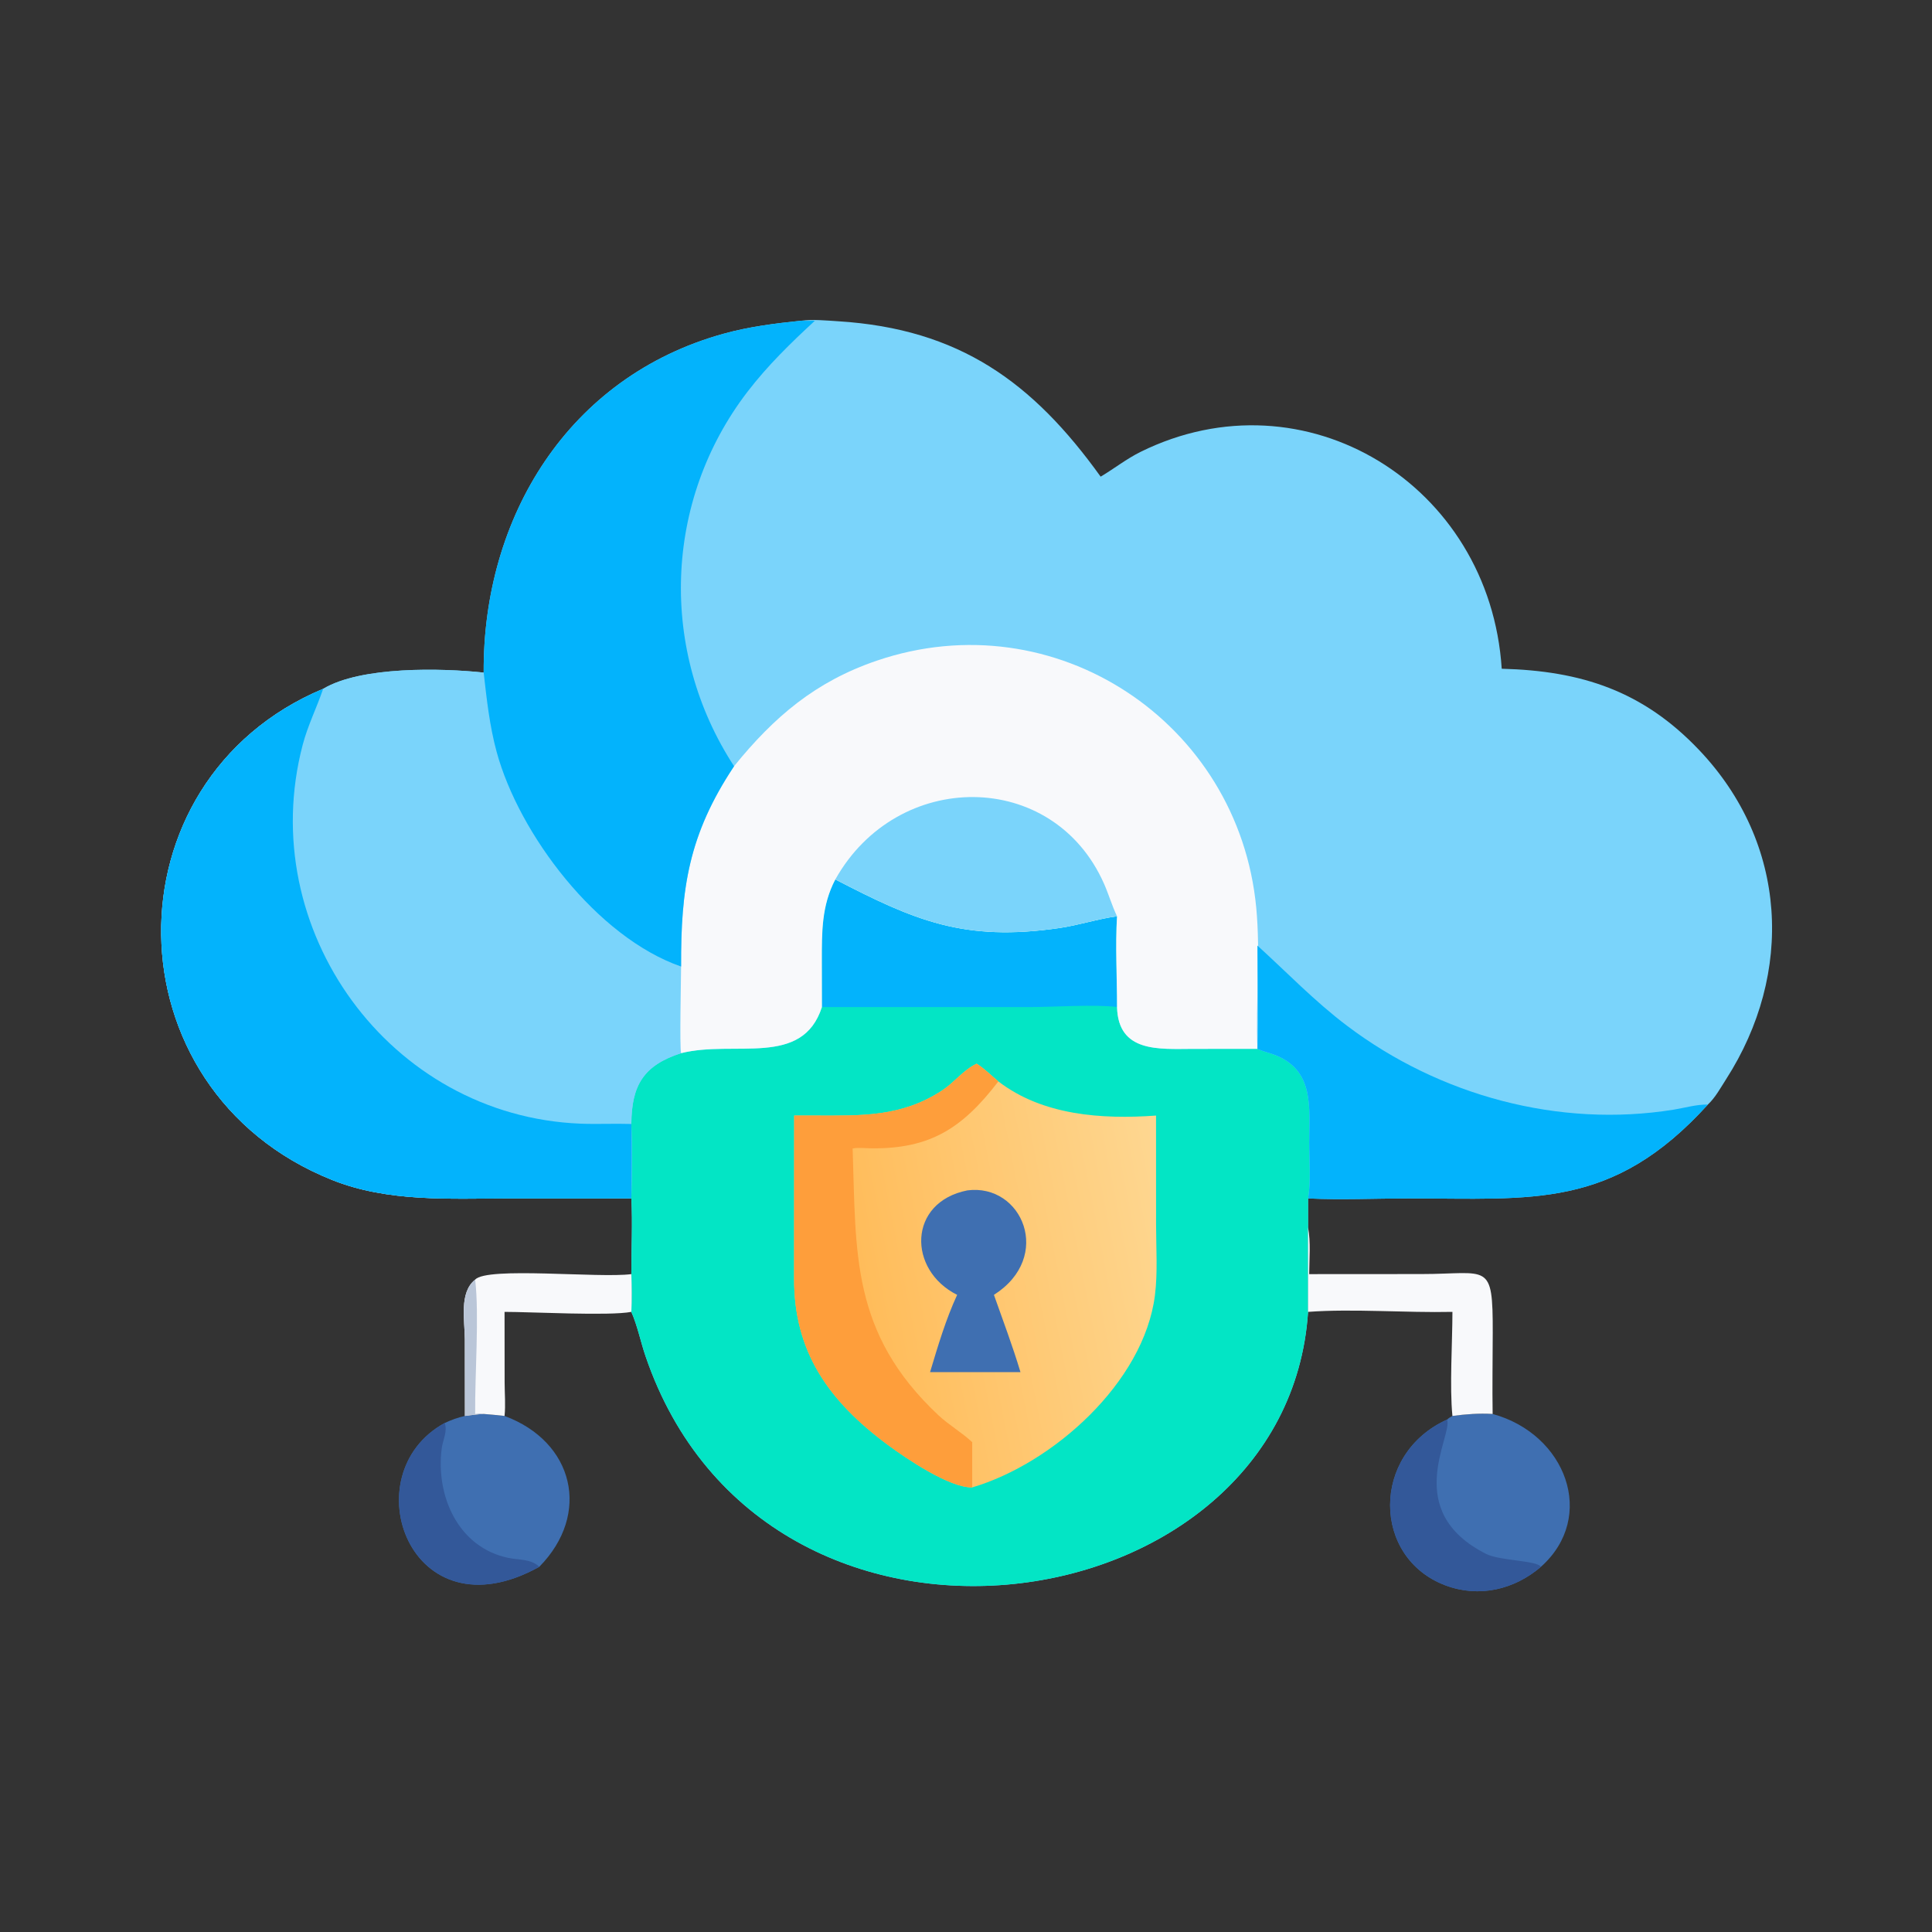 <svg xmlns="http://www.w3.org/2000/svg" xmlns:xlink="http://www.w3.org/1999/xlink" width="400" height="400"><rect width="100%" height="100%" fill="#333333" stroke="none"/><path fill="#7AD4FB" transform="scale(0.781 0.781)" d="M212.398 85.021C215.535 84.61 219.054 84.966 222.212 85.165C254.357 87.187 273.799 101.34 291.775 126.358C295.393 124.218 298.603 121.642 302.402 119.768C345.9 98.318 394.945 128.398 398.101 177.279C419.285 177.828 435.565 183.178 450.439 198.836C473.935 223.57 475.634 257.996 457.571 286.113C456.111 288.386 454.736 290.956 452.747 292.817C427.405 320.714 406.289 317.682 373.328 317.696C364.713 317.7 355.286 318.122 346.763 317.698L346.763 325.363L346.763 347.773C341.181 431.704 202.775 452.279 171.13 359.52C169.801 355.624 169.022 351.55 167.365 347.773C167.53 344.413 167.467 341.125 167.365 337.763C167.348 331.11 167.725 324.331 167.365 317.698L134.882 317.703C119.227 317.711 102.832 318.73 88.002 312.787C28.299 288.863 27.76 206.894 85.662 182.607C95.724 176.58 117.111 177.102 128.22 178.296C127.981 137.125 150.625 99.903 191.753 88.488C198.55 86.602 205.404 85.738 212.398 85.021Z"></path><path fill="#03E5C5" transform="scale(0.781 0.781)" d="M221.439 233.137C242.416 243.992 255.492 249.705 280.8 246.02C285.975 245.266 290.947 243.609 296.118 242.898C295.63 250.829 296.132 259.001 296.118 266.961C296.439 279.078 307.171 278.082 316.23 278.053L333.338 278.042L333.338 278.042L333.732 278.218C334.993 278.771 336.373 279.076 337.668 279.552C348.515 283.533 347.081 293.606 347.064 302.822C347.056 307.573 347.568 313.026 346.763 317.698L346.763 325.363L346.763 347.773C341.181 431.704 202.775 452.279 171.13 359.52C169.801 355.624 169.022 351.55 167.365 347.773C167.53 344.413 167.467 341.125 167.365 337.763C167.348 331.11 167.725 324.331 167.365 317.698C167.472 311.153 167.566 304.501 167.365 297.959C167.436 287.726 170.571 282.419 180.555 279.191C194.747 275.62 212.689 283.071 217.889 266.961L217.866 254.643C217.864 247.026 217.801 240.074 221.439 233.137Z"></path><path fill="#03B3FC" transform="scale(0.781 0.781)" d="M221.439 233.137C242.416 243.992 255.492 249.705 280.8 246.02C285.975 245.266 290.947 243.609 296.118 242.898C295.63 250.829 296.132 259.001 296.118 266.961C290.465 266.206 279.185 266.97 273.037 266.97L217.889 266.961L217.866 254.643C217.864 247.026 217.801 240.074 221.439 233.137Z"></path><defs><linearGradient id="gradient_0" gradientUnits="userSpaceOnUse" x1="230.023" y1="346.741" x2="312.65" y2="330.423"><stop offset="0" stop-color="#FFBC5A"></stop><stop offset="1" stop-color="#FED791"></stop></linearGradient></defs><path fill="url(#gradient_0)" transform="scale(0.781 0.781)" d="M258.9 281.982C260.963 283.266 262.784 285.123 264.659 286.677C276.399 295.703 292.096 296.771 306.461 295.734L306.47 324.697C306.473 330.802 306.929 337.337 306.165 343.391C303.251 366.455 279.133 387.987 257.73 394.305C251.676 394.406 240.271 386.673 235.37 383.042C219.707 371.438 210.406 358.359 210.514 338.817L210.531 295.734L216.024 295.734C228.363 295.754 238.973 296.158 249.784 289.056C253.02 286.929 255.345 283.664 258.9 281.982Z"></path><path fill="#FE9E3B" transform="scale(0.781 0.781)" d="M258.9 281.982C260.963 283.266 262.784 285.123 264.659 286.677C255.121 299.123 246.596 304.551 231.073 304.419C229.507 304.406 227.552 304.145 226.03 304.464C226.96 332.186 225.538 353.332 248.681 375.094C251.508 377.752 254.94 379.697 257.73 382.315L257.73 394.305C251.676 394.406 240.271 386.673 235.37 383.042C219.707 371.438 210.406 358.359 210.514 338.817L210.531 295.734L216.024 295.734C228.363 295.754 238.973 296.158 249.784 289.056C253.02 286.929 255.345 283.664 258.9 281.982Z"></path><path fill="#3F6FB1" transform="scale(0.781 0.781)" d="M256.441 315.565C270.977 313.669 279.307 333.197 263.486 343.262C265.897 350.066 268.439 356.824 270.522 363.741L260.381 363.741L246.557 363.741C248.622 356.866 250.719 349.782 253.734 343.262C240.556 336.664 240.67 318.69 256.441 315.565Z"></path><path fill="#7AD4FB" transform="scale(0.781 0.781)" d="M85.662 182.607C95.724 176.58 117.111 177.102 128.22 178.296C129.017 185.361 129.78 192.407 131.649 199.288C137.582 221.13 158.23 248.467 180.555 256.224C180.55 259.615 180.128 277.553 180.555 279.191C170.571 282.419 167.436 287.726 167.365 297.959C167.566 304.501 167.472 311.153 167.365 317.698L134.882 317.703C119.227 317.711 102.832 318.73 88.002 312.787C28.299 288.863 27.76 206.894 85.662 182.607Z"></path><path fill="#03B3FC" transform="scale(0.781 0.781)" d="M85.662 182.607C83.956 187.626 81.592 192.31 80.239 197.465C67.427 246.278 103.241 295.859 153.886 297.878C158.379 298.057 162.877 297.814 167.365 297.959C167.566 304.501 167.472 311.153 167.365 317.698L134.882 317.703C119.227 317.711 102.832 318.73 88.002 312.787C28.299 288.863 27.76 206.894 85.662 182.607Z"></path><path fill="#F8F9FB" transform="scale(0.781 0.781)" d="M194.599 203.117C205.224 189.997 216.214 180.664 232.421 175.143C279.62 159.063 328.348 191.433 333.022 240.6C334.197 252.964 332.845 265.635 333.338 278.042L316.23 278.053C307.171 278.082 296.439 279.078 296.118 266.961C296.132 259.001 295.63 250.829 296.118 242.898C290.947 243.609 285.975 245.266 280.8 246.02C255.492 249.705 242.416 243.992 221.439 233.137C217.801 240.074 217.864 247.026 217.866 254.643L217.889 266.961C212.689 283.071 194.747 275.62 180.555 279.191C180.128 277.553 180.55 259.615 180.555 256.224C180.465 235.539 182.545 221.25 194.599 203.117Z"></path><path fill="#7AD4FB" transform="scale(0.781 0.781)" d="M221.439 233.137C237.857 203.845 279.209 203.806 292.678 234.287C293.929 237.117 294.779 240.103 296.118 242.898C290.947 243.609 285.975 245.266 280.8 246.02C255.492 249.705 242.416 243.992 221.439 233.137Z"></path><path fill="#03B3FC" transform="scale(0.781 0.781)" d="M212.398 85.021C213.609 85.048 214.813 85.082 216.024 85.021C209.64 90.91 203.478 96.914 198.176 103.824C175.881 132.88 174.672 172.575 194.599 203.117C182.545 221.25 180.465 235.539 180.555 256.224C158.23 248.467 137.582 221.13 131.649 199.288C129.78 192.407 129.017 185.361 128.22 178.296C127.981 137.125 150.625 99.903 191.753 88.488C198.55 86.602 205.404 85.738 212.398 85.021Z"></path><path fill="#03B3FC" transform="scale(0.781 0.781)" d="M333.338 250.669C341.245 257.857 348.465 265.404 357.051 271.896C381.601 290.455 413.291 299.066 443.696 294.162C446.547 293.703 449.869 292.732 452.747 292.817C427.405 320.714 406.289 317.682 373.328 317.696C364.713 317.7 355.286 318.122 346.763 317.698C347.568 313.026 347.056 307.573 347.064 302.822C347.081 293.606 348.515 283.533 337.668 279.552C336.373 279.076 334.993 278.771 333.732 278.218L333.338 278.042C333.605 268.944 333.334 259.775 333.338 250.669Z"></path><path fill="#3F6FB1" transform="scale(0.781 0.781)" d="M385.033 375.362C388.605 374.884 392.086 374.619 395.691 374.834C415.131 380.149 423.381 402.06 408.51 415.343C401.463 421.367 392.179 423.619 383.261 420.307C363.73 413.054 363.328 385.494 383.619 376.321C384.056 375.903 384.51 375.657 385.033 375.362Z"></path><path fill="#335899" transform="scale(0.781 0.781)" d="M408.51 415.343C401.463 421.367 392.179 423.619 383.261 420.307C363.73 413.054 363.328 385.494 383.619 376.321C385.188 380.623 371.319 400.547 394.01 411.958C397.621 413.773 407.295 413.638 408.51 415.343Z"></path><path fill="#3F6FB1" transform="scale(0.781 0.781)" d="M123.245 375.362C124.908 375.114 126.54 374.92 128.22 374.834C130.068 374.987 131.912 375.139 133.753 375.362C152.144 382.177 156.779 401.301 142.976 415.343C108.628 434.456 93.152 390.716 117.891 377.231C119.617 376.411 121.38 375.777 123.245 375.362Z"></path><path fill="#335899" transform="scale(0.781 0.781)" d="M142.976 415.343C108.628 434.456 93.152 390.716 117.891 377.231C118.686 379.445 117.397 381.722 117.107 383.912C115.44 396.5 121.444 410.231 134.757 412.988C137.63 413.583 140.722 413.22 142.976 415.343Z"></path><path fill="#F8F9FB" transform="scale(0.781 0.781)" d="M346.763 325.363C347.491 329.26 347.086 333.808 347.057 337.763L376.796 337.744C394.575 337.738 395.761 334.234 395.718 353.345C395.702 360.513 395.577 367.672 395.691 374.834C392.086 374.619 388.605 374.884 385.033 375.362C384.253 367.725 385.03 355.76 385.033 347.773C372.788 348.047 358.636 346.891 346.763 347.773L346.763 325.363Z"></path><path fill="#F8F9FB" transform="scale(0.781 0.781)" d="M125.962 339.226C129.008 335.719 158.864 338.889 167.365 337.763C167.467 341.125 167.53 344.413 167.365 347.773C161.535 348.895 140.782 347.77 133.753 347.773L133.773 366.44C133.778 369.356 134.054 372.473 133.753 375.362C131.912 375.139 130.068 374.987 128.22 374.834C126.54 374.92 124.908 375.114 123.245 375.362L123.222 355.04C123.219 350.123 121.634 342.65 125.962 339.226Z"></path><path fill="#BAC6D8" transform="scale(0.781 0.781)" d="M123.245 375.362L123.222 355.04C123.219 350.123 121.634 342.65 125.962 339.226C127.086 348.625 125.855 364.788 125.962 374.834C126.52 374.79 127.799 374.538 128.22 374.834C126.54 374.92 124.908 375.114 123.245 375.362Z"></path></svg>